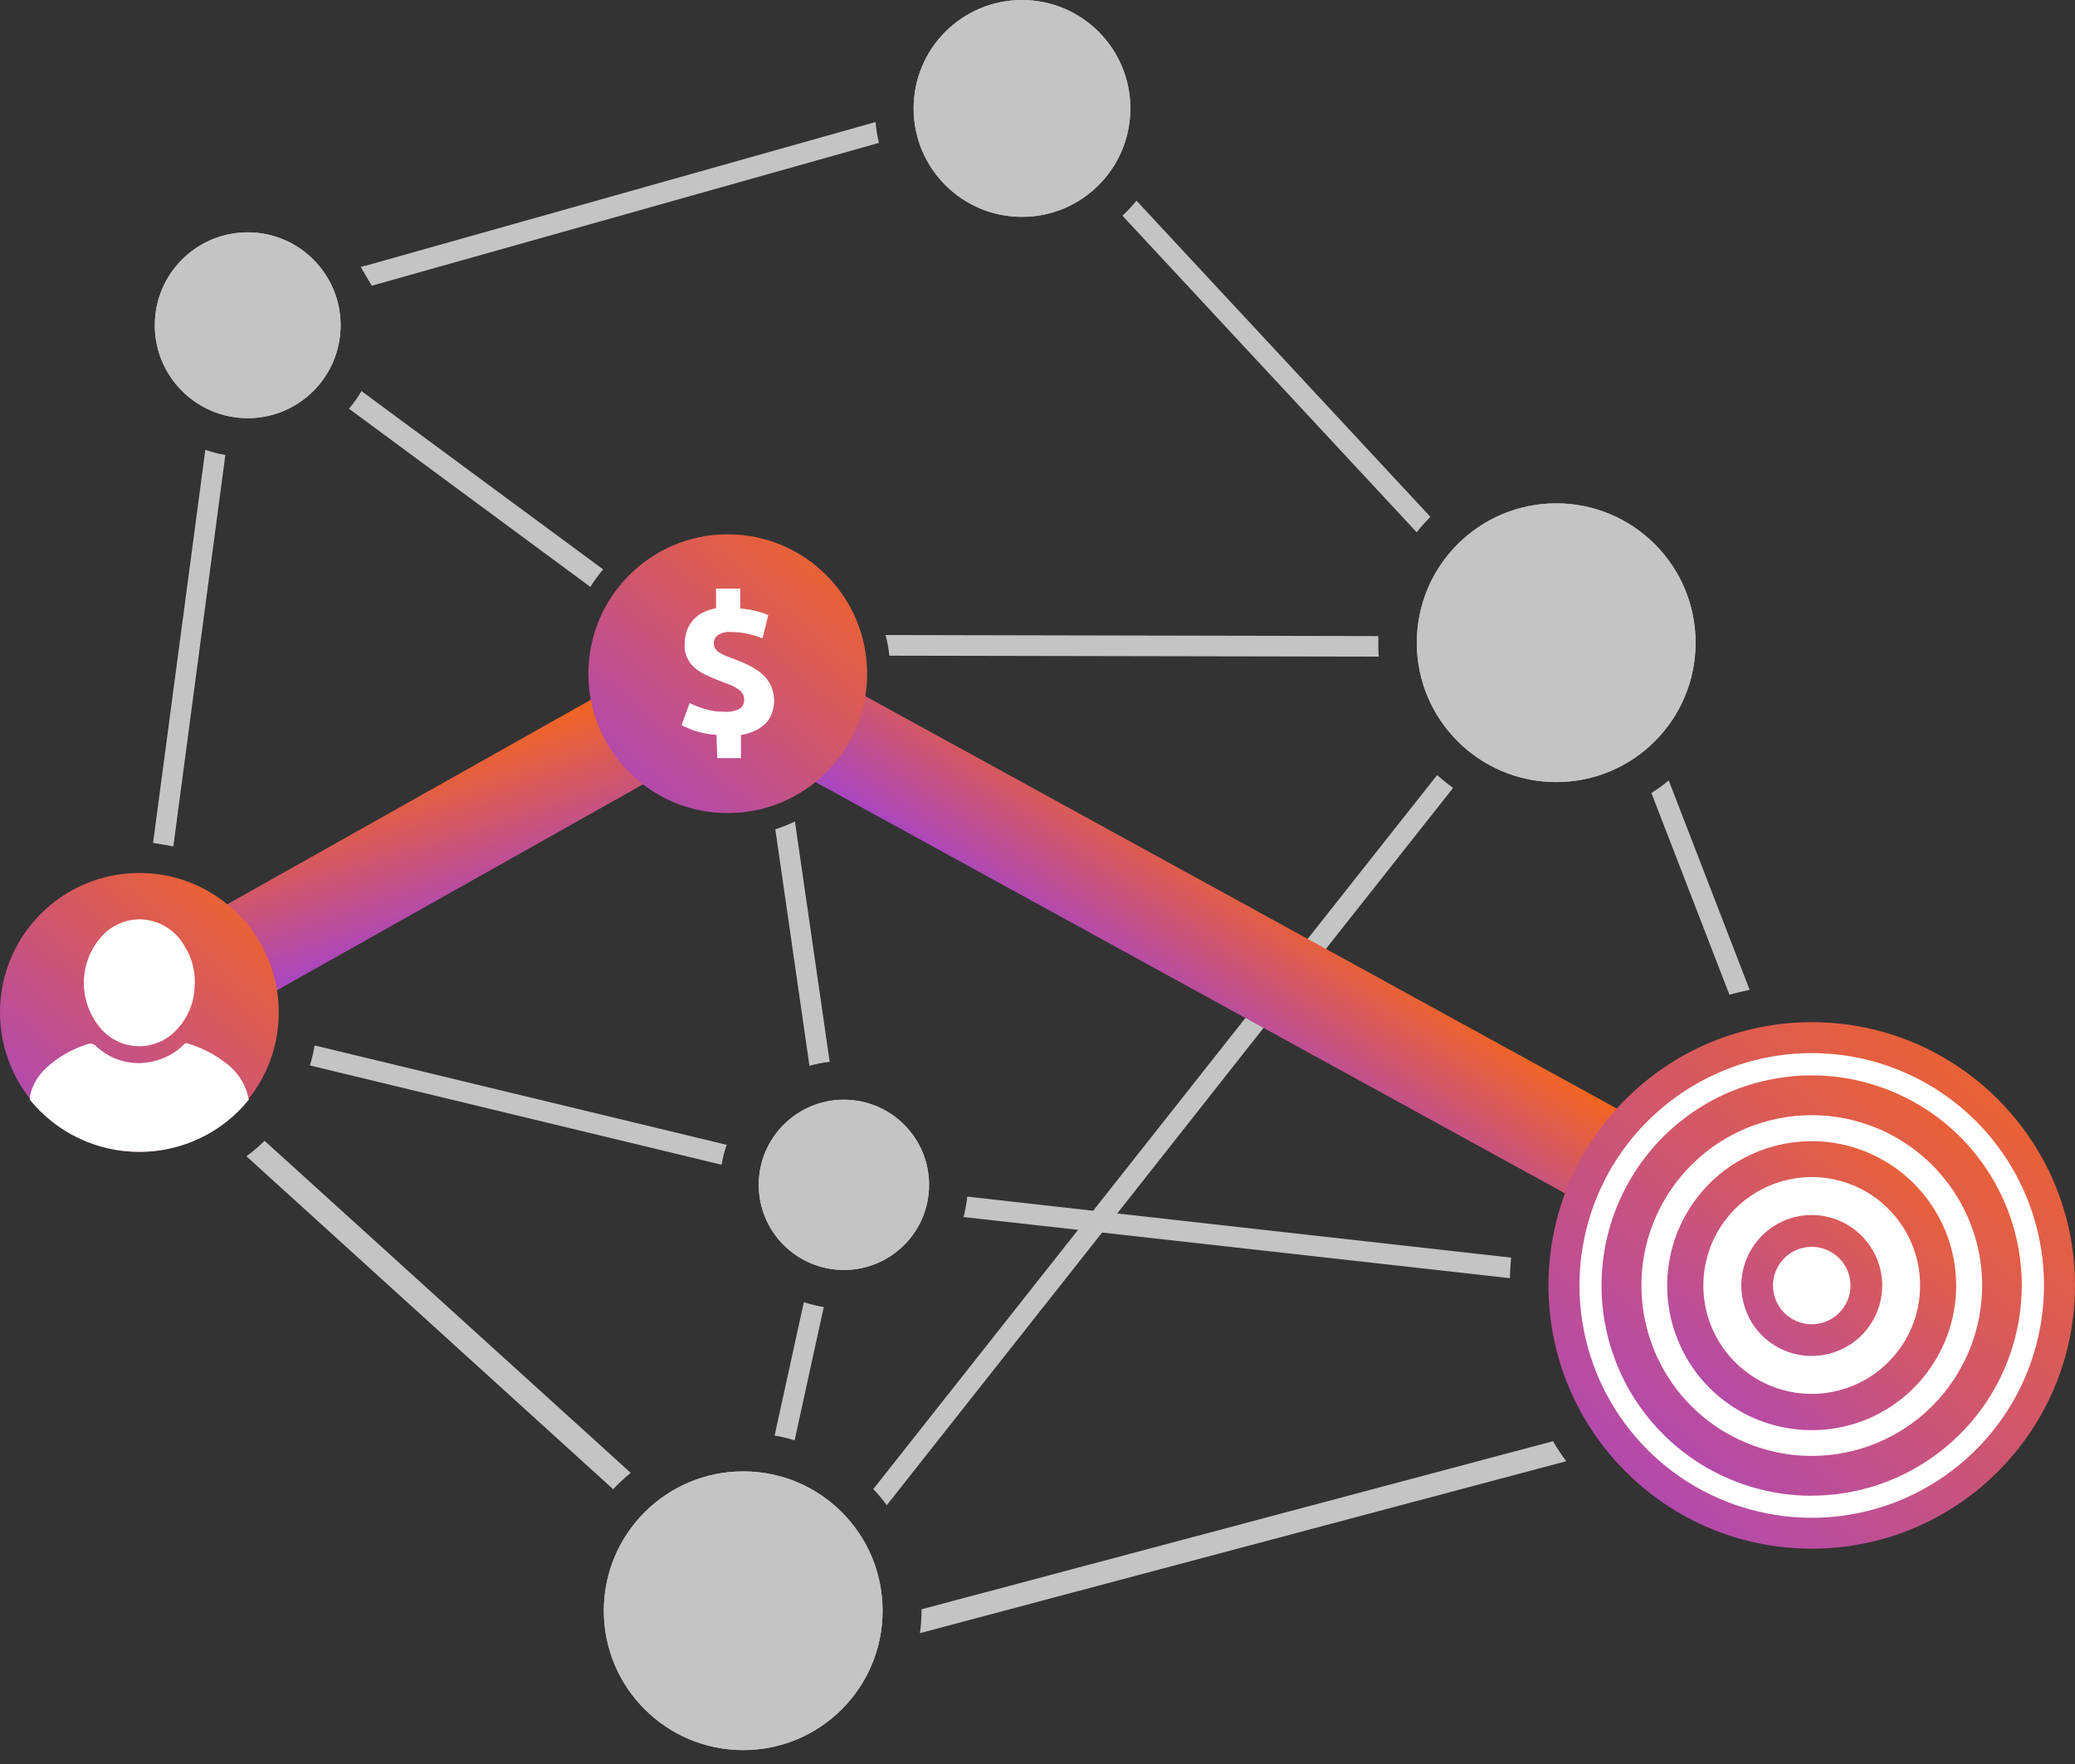 <svg width="20" height="17" viewBox="0 0 20 17" fill="none" xmlns="http://www.w3.org/2000/svg">
<rect x="0" y="0" width="20" height="17" fill="#333333" stroke="none"/>
<path d="M7.164 16.866C7.906 16.866 8.507 16.265 8.507 15.523C8.507 14.781 7.906 14.18 7.164 14.18C6.422 14.18 5.82 14.781 5.82 15.523C5.82 16.265 6.422 16.866 7.164 16.866Z" fill="#C4C4C4"/>
<path d="M7.164 16.866C7.906 16.866 8.507 16.265 8.507 15.523C8.507 14.781 7.906 14.18 7.164 14.18C6.422 14.18 5.82 14.781 5.82 15.523C5.82 16.265 6.422 16.866 7.164 16.866Z" fill="#C4C4C4"/>
<path d="M15 7.537C15.742 7.537 16.343 6.936 16.343 6.194C16.343 5.452 15.742 4.851 15 4.851C14.258 4.851 13.656 5.452 13.656 6.194C13.656 6.936 14.258 7.537 15 7.537Z" fill="#C4C4C4"/>
<path d="M15 7.537C15.742 7.537 16.343 6.936 16.343 6.194C16.343 5.452 15.742 4.851 15 4.851C14.258 4.851 13.656 5.452 13.656 6.194C13.656 6.936 14.258 7.537 15 7.537Z" fill="#C4C4C4"/>
<path d="M8.134 12.239C8.587 12.239 8.955 11.872 8.955 11.419C8.955 10.965 8.587 10.598 8.134 10.598C7.681 10.598 7.313 10.965 7.313 11.419C7.313 11.872 7.681 12.239 8.134 12.239Z" fill="#C4C4C4"/>
<path d="M8.134 12.239C8.587 12.239 8.955 11.872 8.955 11.419C8.955 10.965 8.587 10.598 8.134 10.598C7.681 10.598 7.313 10.965 7.313 11.419C7.313 11.872 7.681 12.239 8.134 12.239Z" fill="#C4C4C4"/>
<path d="M2.388 4.03C2.882 4.03 3.283 3.629 3.283 3.135C3.283 2.64 2.882 2.239 2.388 2.239C1.893 2.239 1.492 2.64 1.492 3.135C1.492 3.629 1.893 4.03 2.388 4.03Z" fill="#C4C4C4"/>
<path d="M3.596 2.75H3.583L3.479 2.573L3.52 2.562C3.551 2.622 3.577 2.685 3.596 2.75Z" fill="#C4C4C4"/>
<path d="M2.388 4.03C2.882 4.03 3.283 3.629 3.283 3.135C3.283 2.64 2.882 2.239 2.388 2.239C1.893 2.239 1.492 2.64 1.492 3.135C1.492 3.629 1.893 4.03 2.388 4.03Z" fill="#C4C4C4"/>
<path d="M9.85 2.09C10.428 2.09 10.895 1.622 10.895 1.045C10.895 0.468 10.428 0 9.85 0C9.273 0 8.806 0.468 8.806 1.045C8.806 1.622 9.273 2.09 9.85 2.09Z" fill="#C4C4C4"/>
<path d="M9.85 2.09C10.428 2.09 10.895 1.622 10.895 1.045C10.895 0.468 10.428 0 9.85 0C9.273 0 8.806 0.468 8.806 1.045C8.806 1.622 9.273 2.09 9.85 2.09Z" fill="#C4C4C4"/>
<path d="M6.605 6.999L6.588 7.009L6.567 6.999L6.582 6.958L6.605 6.999Z" fill="url(#paint0_linear_10382_16686)"/>
<path d="M8.472 1.377L3.596 2.75H3.583L3.479 2.574L3.52 2.562L8.439 1.176C8.445 1.243 8.456 1.311 8.472 1.377Z" fill="#C4C4C4"/>
<path d="M15.096 14.082L8.867 15.739C8.877 15.668 8.882 15.595 8.882 15.523V15.509L14.969 13.889C15.007 13.956 15.049 14.019 15.096 14.082Z" fill="#C4C4C4"/>
<path d="M13.787 4.981C13.74 5.028 13.696 5.077 13.655 5.13L10.819 2.079C10.867 2.034 10.913 1.985 10.954 1.934L13.787 4.981Z" fill="#C4C4C4"/>
<path d="M6.079 14.194C6.019 14.243 5.962 14.296 5.91 14.352L2.375 11.143C2.437 11.098 2.495 11.048 2.55 10.994L6.079 14.194Z" fill="#C4C4C4"/>
<path d="M12.233 9.837L10.768 11.695L10.623 11.878L8.547 14.506C8.507 14.451 8.464 14.399 8.417 14.351L10.391 11.852L10.536 11.669L12.062 9.737L12.233 9.837Z" fill="#C4C4C4"/>
<path d="M14.006 7.593L12.653 9.305L12.48 9.205L13.852 7.469C13.901 7.513 13.952 7.555 14.006 7.593Z" fill="#C4C4C4"/>
<path d="M7.004 11.033C6.982 11.096 6.966 11.16 6.955 11.225L2.987 10.268C3.006 10.205 3.022 10.141 3.032 10.075L7.004 11.033Z" fill="#C4C4C4"/>
<path d="M14.565 12.12C14.559 12.186 14.555 12.252 14.553 12.318L10.62 11.878L10.389 11.852L9.287 11.729C9.304 11.664 9.316 11.598 9.323 11.532L10.534 11.668L10.765 11.694L14.565 12.12Z" fill="#C4C4C4"/>
<path d="M5.813 5.487C5.768 5.541 5.727 5.597 5.69 5.656L3.364 3.939C3.408 3.886 3.449 3.829 3.484 3.769L5.813 5.487Z" fill="#C4C4C4"/>
<path d="M13.289 6.328L8.572 6.319C8.565 6.252 8.553 6.185 8.536 6.12L13.285 6.13C13.285 6.151 13.285 6.173 13.285 6.195C13.284 6.239 13.286 6.283 13.289 6.328Z" fill="#C4C4C4"/>
<path d="M7.997 10.233C7.931 10.24 7.865 10.253 7.802 10.272L7.473 7.992C7.538 7.971 7.601 7.946 7.662 7.917L7.997 10.233Z" fill="#C4C4C4"/>
<path d="M16.864 9.539C16.798 9.553 16.733 9.569 16.669 9.586L15.917 7.642C15.975 7.606 16.031 7.565 16.084 7.521L16.864 9.539Z" fill="#C4C4C4"/>
<path d="M7.94 12.596L7.659 13.881C7.596 13.861 7.532 13.845 7.466 13.835L7.748 12.549C7.811 12.57 7.875 12.586 7.94 12.596Z" fill="#C4C4C4"/>
<path d="M2.172 4.385L1.679 8.094L1.671 8.157L1.475 8.123L1.483 8.066L1.979 4.335C2.042 4.357 2.107 4.374 2.172 4.385Z" fill="#C4C4C4"/>
<path d="M7.462 6.748C7.462 6.785 7.456 6.822 7.445 6.858C7.434 6.895 7.416 6.93 7.391 6.96C7.362 6.991 7.329 7.016 7.291 7.035C7.245 7.059 7.194 7.076 7.142 7.082V7.306H6.914L6.906 7.082C6.833 7.078 6.761 7.064 6.691 7.041C6.657 7.029 6.623 7.015 6.59 6.999L6.569 6.989L6.584 6.948L6.647 6.776C6.695 6.799 6.745 6.818 6.796 6.833C6.857 6.851 6.919 6.86 6.982 6.859C7.034 6.864 7.086 6.853 7.132 6.829C7.145 6.819 7.156 6.806 7.163 6.791C7.17 6.775 7.173 6.759 7.173 6.742C7.173 6.721 7.167 6.7 7.155 6.682C7.143 6.663 7.127 6.648 7.108 6.637C7.084 6.621 7.057 6.607 7.03 6.597L6.921 6.555C6.882 6.54 6.846 6.524 6.805 6.505C6.768 6.488 6.733 6.466 6.702 6.441C6.667 6.413 6.64 6.377 6.622 6.337C6.604 6.297 6.596 6.253 6.599 6.208C6.599 6.168 6.605 6.128 6.616 6.09C6.628 6.053 6.646 6.018 6.67 5.988C6.696 5.955 6.728 5.929 6.764 5.908C6.807 5.886 6.854 5.87 6.902 5.861V5.672H7.135V5.864C7.19 5.868 7.244 5.878 7.298 5.891C7.335 5.901 7.371 5.913 7.405 5.929L7.349 6.152C7.304 6.134 7.258 6.12 7.21 6.109C7.156 6.097 7.101 6.09 7.045 6.091C7.001 6.087 6.957 6.097 6.92 6.12C6.907 6.129 6.897 6.141 6.891 6.154C6.884 6.167 6.88 6.182 6.88 6.197C6.88 6.215 6.884 6.233 6.893 6.249C6.902 6.264 6.915 6.277 6.93 6.287C6.95 6.299 6.971 6.31 6.992 6.32L7.083 6.354C7.134 6.373 7.184 6.394 7.232 6.419C7.275 6.441 7.314 6.467 7.35 6.499C7.383 6.529 7.41 6.565 7.429 6.605C7.449 6.65 7.461 6.699 7.462 6.748Z" fill="url(#paint1_linear_10382_16686)"/>
<path d="M7.462 6.748C7.462 6.785 7.456 6.822 7.445 6.858C7.434 6.895 7.416 6.93 7.391 6.96C7.362 6.991 7.329 7.016 7.291 7.035C7.245 7.059 7.194 7.076 7.142 7.082V7.306H6.914L6.906 7.082C6.833 7.078 6.761 7.064 6.691 7.041C6.657 7.029 6.623 7.015 6.59 6.999L6.569 6.989L6.584 6.948L6.647 6.776C6.695 6.799 6.745 6.818 6.796 6.833C6.857 6.851 6.919 6.86 6.982 6.859C7.034 6.864 7.086 6.853 7.132 6.829C7.145 6.819 7.156 6.806 7.163 6.791C7.17 6.775 7.173 6.759 7.173 6.742C7.173 6.721 7.167 6.7 7.155 6.682C7.143 6.663 7.127 6.648 7.108 6.637C7.084 6.621 7.057 6.607 7.03 6.597L6.921 6.555C6.882 6.54 6.846 6.524 6.805 6.505C6.768 6.488 6.733 6.466 6.702 6.441C6.667 6.413 6.64 6.377 6.622 6.337C6.604 6.297 6.596 6.253 6.599 6.208C6.599 6.168 6.605 6.128 6.616 6.09C6.628 6.053 6.646 6.018 6.67 5.988C6.696 5.955 6.728 5.929 6.764 5.908C6.807 5.886 6.854 5.87 6.902 5.861V5.672H7.135V5.864C7.19 5.868 7.244 5.878 7.298 5.891C7.335 5.901 7.371 5.913 7.405 5.929L7.349 6.152C7.304 6.134 7.258 6.12 7.21 6.109C7.156 6.097 7.101 6.09 7.045 6.091C7.001 6.087 6.957 6.097 6.92 6.12C6.907 6.129 6.897 6.141 6.891 6.154C6.884 6.167 6.88 6.182 6.88 6.197C6.88 6.215 6.884 6.233 6.893 6.249C6.902 6.264 6.915 6.277 6.93 6.287C6.95 6.299 6.971 6.31 6.992 6.32L7.083 6.354C7.134 6.373 7.184 6.394 7.232 6.419C7.275 6.441 7.314 6.467 7.35 6.499C7.383 6.529 7.41 6.565 7.429 6.605C7.449 6.65 7.461 6.699 7.462 6.748Z" fill="url(#paint2_linear_10382_16686)"/>
<path d="M5.835 6.665L2.155 8.735L2.624 9.569L6.304 7.499L5.835 6.665Z" fill="url(#paint3_linear_10382_16686)"/>
<path d="M15.682 10.737L8.304 6.689L7.844 7.528L15.222 11.576L15.682 10.737Z" fill="url(#paint4_linear_10382_16686)"/>
<path d="M7.014 7.836C7.756 7.836 8.358 7.235 8.358 6.493C8.358 5.751 7.756 5.149 7.014 5.149C6.273 5.149 5.671 5.751 5.671 6.493C5.671 7.235 6.273 7.836 7.014 7.836Z" fill="url(#paint5_linear_10382_16686)"/>
<path d="M7.462 6.748C7.462 6.785 7.456 6.822 7.445 6.858C7.434 6.895 7.416 6.93 7.391 6.96C7.362 6.991 7.329 7.016 7.291 7.035C7.245 7.059 7.194 7.076 7.142 7.082V7.306H6.914L6.906 7.082C6.833 7.078 6.761 7.064 6.691 7.041C6.657 7.029 6.623 7.015 6.59 6.999L6.569 6.989L6.584 6.948L6.647 6.776C6.695 6.799 6.745 6.818 6.796 6.833C6.857 6.851 6.919 6.86 6.982 6.859C7.034 6.864 7.086 6.853 7.132 6.829C7.145 6.819 7.156 6.806 7.163 6.791C7.17 6.775 7.173 6.759 7.173 6.742C7.173 6.721 7.167 6.7 7.155 6.682C7.143 6.663 7.127 6.648 7.108 6.637C7.084 6.621 7.057 6.607 7.03 6.597L6.921 6.555C6.882 6.54 6.846 6.524 6.805 6.505C6.768 6.488 6.733 6.466 6.702 6.441C6.667 6.413 6.64 6.377 6.622 6.337C6.604 6.297 6.596 6.253 6.599 6.208C6.599 6.168 6.605 6.128 6.616 6.09C6.628 6.053 6.646 6.018 6.67 5.988C6.696 5.955 6.728 5.929 6.764 5.908C6.807 5.886 6.854 5.87 6.902 5.861V5.672H7.135V5.864C7.19 5.868 7.244 5.878 7.298 5.891C7.335 5.901 7.371 5.913 7.405 5.929L7.349 6.152C7.304 6.134 7.258 6.12 7.21 6.109C7.156 6.097 7.101 6.09 7.045 6.091C7.001 6.087 6.957 6.097 6.92 6.12C6.907 6.129 6.897 6.141 6.891 6.154C6.884 6.167 6.88 6.182 6.88 6.197C6.88 6.215 6.884 6.233 6.893 6.249C6.902 6.264 6.915 6.277 6.93 6.287C6.95 6.299 6.971 6.31 6.992 6.32L7.083 6.354C7.134 6.373 7.184 6.394 7.232 6.419C7.275 6.441 7.314 6.467 7.35 6.499C7.383 6.529 7.41 6.565 7.429 6.605C7.449 6.65 7.461 6.699 7.462 6.748Z" fill="white"/>
<path d="M19.701 12.388C19.701 12.831 19.57 13.264 19.324 13.632C19.078 14 18.728 14.287 18.319 14.457C17.91 14.626 17.46 14.671 17.026 14.584C16.591 14.498 16.192 14.285 15.879 13.971C15.566 13.658 15.353 13.259 15.267 12.825C15.18 12.391 15.225 11.941 15.394 11.531C15.563 11.122 15.851 10.773 16.219 10.527C16.587 10.281 17.02 10.149 17.462 10.149C18.056 10.149 18.626 10.385 19.046 10.805C19.465 11.225 19.701 11.794 19.701 12.388Z" fill="url(#paint6_linear_10382_16686)"/>
<path d="M19.701 12.388C19.701 12.831 19.57 13.264 19.324 13.632C19.078 14 18.728 14.287 18.319 14.457C17.91 14.626 17.46 14.671 17.026 14.584C16.591 14.498 16.192 14.285 15.879 13.971C15.566 13.658 15.353 13.259 15.267 12.825C15.18 12.391 15.225 11.941 15.394 11.531C15.563 11.122 15.851 10.773 16.219 10.527C16.587 10.281 17.02 10.149 17.462 10.149C18.056 10.149 18.626 10.385 19.046 10.805C19.465 11.225 19.701 11.794 19.701 12.388Z" fill="url(#paint7_linear_10382_16686)"/>
<path d="M17.463 14.925C18.864 14.925 20 13.789 20 12.388C20 10.987 18.864 9.851 17.463 9.851C16.061 9.851 14.925 10.987 14.925 12.388C14.925 13.789 16.061 14.925 17.463 14.925Z" fill="url(#paint8_linear_10382_16686)"/>
<path d="M17.462 14.52C17.884 14.52 18.296 14.395 18.647 14.161C18.997 13.926 19.27 13.593 19.432 13.204C19.593 12.815 19.635 12.386 19.553 11.972C19.471 11.559 19.268 11.179 18.97 10.881C18.672 10.583 18.292 10.38 17.878 10.298C17.465 10.216 17.036 10.258 16.647 10.419C16.257 10.58 15.925 10.854 15.69 11.204C15.456 11.555 15.331 11.967 15.331 12.388C15.331 12.954 15.556 13.496 15.955 13.895C16.355 14.295 16.897 14.52 17.462 14.52Z" fill="url(#paint9_linear_10382_16686)"/>
<path d="M17.462 10.149C17.02 10.149 16.587 10.281 16.219 10.527C15.851 10.773 15.563 11.122 15.394 11.531C15.225 11.941 15.18 12.391 15.267 12.825C15.353 13.259 15.566 13.658 15.879 13.971C16.192 14.285 16.591 14.498 17.026 14.584C17.46 14.671 17.91 14.626 18.319 14.457C18.728 14.287 19.078 14 19.324 13.632C19.57 13.264 19.701 12.831 19.701 12.388C19.701 11.794 19.465 11.225 19.046 10.805C18.626 10.385 18.056 10.149 17.462 10.149ZM17.462 14.415C17.062 14.415 16.67 14.296 16.337 14.074C16.004 13.851 15.744 13.535 15.591 13.165C15.437 12.795 15.397 12.388 15.475 11.995C15.553 11.602 15.746 11.241 16.029 10.957C16.312 10.674 16.673 10.481 17.066 10.403C17.459 10.324 17.866 10.364 18.236 10.518C18.606 10.671 18.923 10.93 19.145 11.263C19.368 11.596 19.487 11.988 19.487 12.388C19.486 12.925 19.273 13.44 18.893 13.819C18.514 14.199 17.999 14.413 17.462 14.414V14.415Z" fill="white"/>
<path d="M17.462 13.905C17.762 13.905 18.056 13.816 18.305 13.649C18.554 13.483 18.749 13.246 18.864 12.969C18.978 12.692 19.008 12.387 18.95 12.093C18.891 11.799 18.747 11.528 18.535 11.316C18.323 11.104 18.053 10.96 17.758 10.901C17.464 10.843 17.159 10.873 16.882 10.988C16.605 11.102 16.368 11.297 16.202 11.546C16.035 11.795 15.946 12.089 15.946 12.389C15.946 12.588 15.985 12.785 16.061 12.969C16.137 13.153 16.249 13.32 16.39 13.461C16.531 13.602 16.698 13.714 16.882 13.79C17.066 13.866 17.263 13.905 17.462 13.905Z" fill="url(#paint10_linear_10382_16686)"/>
<path d="M17.463 14.031C17.138 14.031 16.82 13.934 16.55 13.754C16.28 13.574 16.07 13.317 15.946 13.017C15.822 12.717 15.789 12.387 15.852 12.069C15.916 11.75 16.072 11.458 16.302 11.228C16.531 10.998 16.824 10.842 17.142 10.779C17.461 10.715 17.791 10.748 18.091 10.872C18.391 10.996 18.647 11.207 18.828 11.477C19.008 11.747 19.105 12.064 19.105 12.389C19.105 12.824 18.931 13.242 18.624 13.55C18.316 13.858 17.898 14.031 17.463 14.031ZM17.463 10.998C17.187 10.998 16.918 11.079 16.689 11.232C16.459 11.385 16.281 11.603 16.175 11.857C16.07 12.112 16.042 12.392 16.096 12.662C16.15 12.932 16.283 13.181 16.477 13.375C16.672 13.57 16.921 13.703 17.191 13.756C17.461 13.81 17.741 13.782 17.996 13.677C18.25 13.571 18.468 13.392 18.62 13.163C18.773 12.934 18.855 12.664 18.855 12.389C18.854 12.02 18.707 11.666 18.446 11.405C18.185 11.145 17.832 10.998 17.463 10.997V10.998Z" fill="white"/>
<path d="M17.462 13.433C17.256 13.433 17.054 13.372 16.882 13.257C16.71 13.143 16.576 12.979 16.497 12.788C16.418 12.598 16.398 12.387 16.438 12.185C16.478 11.982 16.578 11.796 16.724 11.65C16.87 11.504 17.056 11.404 17.259 11.364C17.461 11.323 17.672 11.344 17.862 11.423C18.053 11.502 18.216 11.636 18.331 11.808C18.446 11.98 18.507 12.182 18.507 12.389C18.507 12.666 18.397 12.931 18.201 13.127C18.005 13.323 17.74 13.433 17.462 13.433ZM17.462 11.709C17.328 11.709 17.197 11.749 17.085 11.824C16.974 11.899 16.887 12.005 16.835 12.129C16.784 12.253 16.77 12.389 16.797 12.521C16.823 12.653 16.887 12.774 16.982 12.869C17.077 12.964 17.198 13.028 17.33 13.055C17.462 13.081 17.598 13.067 17.722 13.016C17.846 12.965 17.953 12.878 18.027 12.766C18.102 12.654 18.142 12.523 18.142 12.389C18.142 12.209 18.07 12.036 17.942 11.909C17.815 11.781 17.643 11.71 17.462 11.709Z" fill="white"/>
<path d="M17.462 12.762C17.669 12.762 17.836 12.595 17.836 12.389C17.836 12.183 17.669 12.016 17.462 12.016C17.256 12.016 17.089 12.183 17.089 12.389C17.089 12.595 17.256 12.762 17.462 12.762Z" fill="white"/>
<path d="M1.343 11.1C2.085 11.1 2.687 10.498 2.687 9.756C2.687 9.015 2.085 8.413 1.343 8.413C0.601 8.413 0 9.015 0 9.756C0 10.498 0.601 11.1 1.343 11.1Z" fill="url(#paint11_linear_10382_16686)"/>
<path d="M2.399 10.597C2.272 10.755 2.111 10.882 1.928 10.969C1.745 11.056 1.546 11.101 1.343 11.101C1.14 11.101 0.941 11.056 0.758 10.969C0.575 10.882 0.414 10.755 0.287 10.597C0.287 10.597 0.287 10.594 0.287 10.592C0.287 10.591 0.287 10.58 0.287 10.574C0.286 10.572 0.286 10.571 0.287 10.569C0.309 10.463 0.364 10.367 0.444 10.293C0.558 10.188 0.693 10.11 0.84 10.064C0.854 10.057 0.87 10.056 0.885 10.059C0.9 10.062 0.913 10.069 0.924 10.08C0.996 10.149 1.084 10.199 1.181 10.225C1.277 10.251 1.378 10.252 1.475 10.229C1.588 10.203 1.692 10.147 1.774 10.065C1.777 10.061 1.782 10.057 1.787 10.055C1.793 10.053 1.798 10.053 1.804 10.055C1.939 10.094 2.066 10.158 2.177 10.245C2.285 10.324 2.362 10.439 2.392 10.57C2.392 10.57 2.392 10.57 2.392 10.574L2.399 10.597Z" fill="white"/>
<path d="M1.875 9.522C1.868 9.67 1.808 9.811 1.707 9.919C1.659 9.972 1.6 10.015 1.534 10.043C1.468 10.071 1.397 10.085 1.325 10.082C1.254 10.08 1.183 10.062 1.12 10.029C1.056 9.996 1 9.95 0.956 9.893C0.853 9.765 0.801 9.603 0.809 9.439C0.817 9.275 0.885 9.119 1.001 9.002C1.048 8.955 1.105 8.918 1.167 8.894C1.229 8.869 1.296 8.858 1.363 8.86C1.447 8.864 1.529 8.889 1.602 8.933C1.674 8.978 1.734 9.039 1.776 9.113C1.854 9.234 1.889 9.378 1.875 9.522Z" fill="white"/>
<defs>
<linearGradient id="paint0_linear_10382_16686" x1="6.587" y1="7.008" x2="6.582" y2="6.96" gradientUnits="userSpaceOnUse">
<stop stop-color="#F26522"/>
<stop offset="1" stop-color="#AB47BC"/>
</linearGradient>
<linearGradient id="paint1_linear_10382_16686" x1="2028.1" y1="907.071" x2="2004.27" y2="892.093" gradientUnits="userSpaceOnUse">
<stop stop-color="#F26522"/>
<stop offset="1" stop-color="#AB47BC"/>
</linearGradient>
<linearGradient id="paint2_linear_10382_16686" x1="2028.1" y1="907.071" x2="2004.27" y2="892.093" gradientUnits="userSpaceOnUse">
<stop stop-color="#F26522"/>
<stop offset="1" stop-color="#AB47BC"/>
</linearGradient>
<linearGradient id="paint3_linear_10382_16686" x1="5.372" y1="6.862" x2="5.881" y2="8.409" gradientUnits="userSpaceOnUse">
<stop stop-color="#F26522"/>
<stop offset="1" stop-color="#AB47BC"/>
</linearGradient>
<linearGradient id="paint4_linear_10382_16686" x1="14.835" y1="10.21" x2="13.902" y2="11.572" gradientUnits="userSpaceOnUse">
<stop stop-color="#F26522"/>
<stop offset="1" stop-color="#AB47BC"/>
</linearGradient>
<linearGradient id="paint5_linear_10382_16686" x1="8.04" y1="4.994" x2="5.732" y2="7.646" gradientUnits="userSpaceOnUse">
<stop stop-color="#F26522"/>
<stop offset="1" stop-color="#AB47BC"/>
</linearGradient>
<linearGradient id="paint6_linear_10382_16686" x1="19.172" y1="9.89" x2="15.325" y2="14.31" gradientUnits="userSpaceOnUse">
<stop stop-color="#F26522"/>
<stop offset="1" stop-color="#AB47BC"/>
</linearGradient>
<linearGradient id="paint7_linear_10382_16686" x1="19.172" y1="9.89" x2="15.325" y2="14.31" gradientUnits="userSpaceOnUse">
<stop stop-color="#F26522"/>
<stop offset="1" stop-color="#AB47BC"/>
</linearGradient>
<linearGradient id="paint8_linear_10382_16686" x1="19.4" y1="9.557" x2="15.04" y2="14.566" gradientUnits="userSpaceOnUse">
<stop stop-color="#F26522"/>
<stop offset="1" stop-color="#AB47BC"/>
</linearGradient>
<linearGradient id="paint9_linear_10382_16686" x1="19.09" y1="10.01" x2="15.427" y2="14.218" gradientUnits="userSpaceOnUse">
<stop stop-color="#F26522"/>
<stop offset="1" stop-color="#AB47BC"/>
</linearGradient>
<linearGradient id="paint10_linear_10382_16686" x1="18.62" y1="10.697" x2="16.015" y2="13.69" gradientUnits="userSpaceOnUse">
<stop stop-color="#F26522"/>
<stop offset="1" stop-color="#AB47BC"/>
</linearGradient>
<linearGradient id="paint11_linear_10382_16686" x1="2.369" y1="8.258" x2="0.061" y2="10.909" gradientUnits="userSpaceOnUse">
<stop stop-color="#F26522"/>
<stop offset="1" stop-color="#AB47BC"/>
</linearGradient>
</defs>
</svg>
